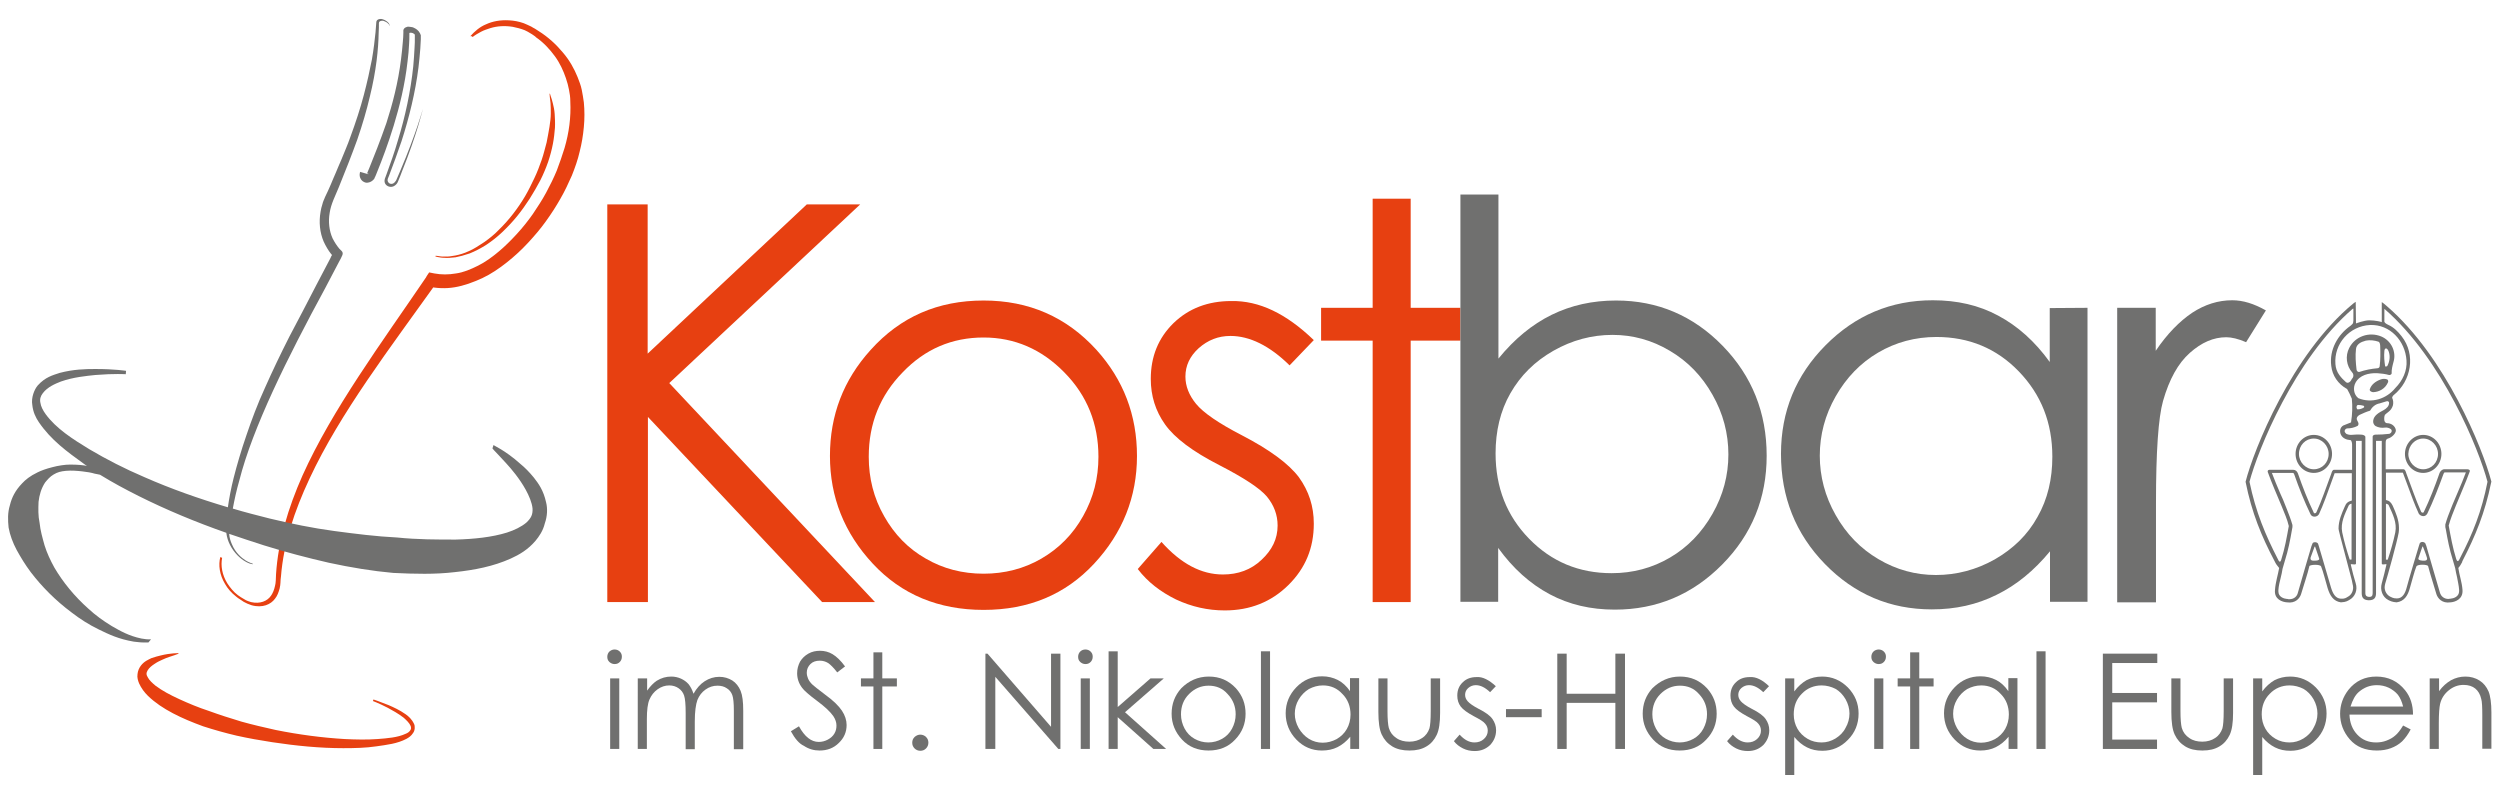 <?xml version="1.0" encoding="utf-8"?>
<!-- Generator: Adobe Illustrator 19.1.1, SVG Export Plug-In . SVG Version: 6.00 Build 0)  -->
<svg version="1.1" id="Ebene_1" xmlns="http://www.w3.org/2000/svg" xmlns:xlink="http://www.w3.org/1999/xlink" x="0px" y="0px"
	 viewBox="-1504 1988.4 960 305" style="enable-background:new -1504 1988.4 960 305;" xml:space="preserve">
<style type="text/css">
	.st0{fill:#E74011;}
	.st1{fill:#70706F;}
</style>
<g>
	<polygon class="st0" points="-1270.8,2066.9 -1255.3,2066.9 -1255.3,2124.2 -1194.2,2066.9 -1173.7,2066.9 -1247,2135.5 
		-1168,2219.6 -1188.3,2219.6 -1255.2,2148.5 -1255.2,2219.6 -1270.8,2219.6 -1270.8,2066.9 -1270.8,2066.9 	"/>
	<path class="st0" d="M-1126.3,2118c-12.1,0-22.5,4.4-31.1,13.4c-8.7,8.9-13,19.7-13,32.4c0,8.2,1.9,15.8,5.9,22.8
		c4,7.1,9.3,12.5,16,16.3c6.7,3.9,14.1,5.8,22.2,5.8c8,0,15.5-1.9,22.2-5.8c6.7-3.9,12.1-9.3,16-16.3c4-7.1,5.9-14.6,5.9-22.8
		c0-12.6-4.3-23.5-13.1-32.4C-1104,2122.5-1114.4,2118-1126.3,2118L-1126.3,2118z M-1126.3,2103.8c17.4,0,31.8,6.3,43.3,18.9
		c10.4,11.5,15.6,25.1,15.6,40.8c0,15.7-5.5,29.6-16.5,41.4c-11,11.8-25.1,17.7-42.4,17.7c-17.3,0-31.5-5.9-42.5-17.7
		c-11-11.8-16.5-25.6-16.5-41.4c0-15.7,5.2-29.2,15.6-40.7C-1158.2,2110-1143.8,2103.8-1126.3,2103.8L-1126.3,2103.8z"/>
	<path class="st0" d="M-999.5,2119l-9.3,9.7c-7.7-7.6-15.4-11.3-22.7-11.3c-4.7,0-8.7,1.6-12.2,4.7c-3.4,3.1-5.1,6.7-5.1,10.9
		c0,3.7,1.4,7.2,4.1,10.5c2.8,3.4,8.6,7.4,17.5,12c10.8,5.6,18.1,11,22,16.2c3.8,5.3,5.7,11.1,5.7,17.8c0,9.3-3.2,17.1-9.8,23.6
		c-6.5,6.4-14.6,9.7-24.4,9.7c-6.5,0-12.7-1.4-18.7-4.2c-5.9-2.9-10.9-6.7-14.7-11.7l9.1-10.4c7.5,8.4,15.3,12.5,23.6,12.5
		c5.8,0,10.8-1.8,14.8-5.6c4.1-3.8,6.2-8.1,6.2-13.2c0-4.1-1.4-7.8-4.1-11.1c-2.7-3.2-8.8-7.2-18.3-12.1
		c-10.2-5.2-17.1-10.4-20.8-15.6c-3.7-5.2-5.5-11-5.5-17.5c0-8.6,2.9-15.7,8.7-21.4c5.9-5.7,13.3-8.5,22.2-8.5
		C-1020.5,2103.8-1010.1,2108.8-999.5,2119L-999.5,2119z"/>
	<polygon class="st0" points="-976.9,2064.7 -962.3,2064.7 -962.3,2106.6 -943.2,2106.6 -943.2,2119.2 -962.3,2119.2 -962.3,2219.6 
		-976.9,2219.6 -976.9,2119.2 -996.7,2119.2 -996.7,2106.6 -976.9,2106.6 -976.9,2064.7 	"/>
	<path class="st1" d="M-885.1,2208.5c8.1,0,15.6-2,22.4-6c6.8-4,12.2-9.6,16.3-16.8c4.1-7.2,6.1-14.8,6.1-22.8s-2-15.7-6.1-22.9
		c-4.1-7.3-9.6-12.9-16.4-16.9c-6.9-4.1-14.2-6.1-22-6.1c-7.9,0-15.5,2-22.7,6.1c-7.2,4.1-12.6,9.5-16.5,16.3
		c-3.9,6.8-5.7,14.6-5.7,23.1c0,13.1,4.3,24,12.9,32.8C-908.2,2204.1-897.7,2208.5-885.1,2208.5L-885.1,2208.5z M-943.2,2219.6
		v-156.5h14.6v63c6.1-7.5,12.9-13.1,20.4-16.8c7.6-3.7,15.7-5.5,24.8-5.5c15.9,0,29.6,5.8,40.9,17.4c11.3,11.6,16.9,25.7,16.9,42.2
		c0,16.3-5.7,30.3-17.1,41.8c-11.4,11.5-25.1,17.3-41.2,17.3c-9.2,0-17.5-1.9-25-5.9c-7.5-4-14.1-9.9-19.8-17.8v20.7H-943.2
		L-943.2,2219.6z"/>
	<path class="st1" d="M-760.4,2117.8c-8.1,0-15.6,2-22.4,6c-6.8,4-12.2,9.6-16.3,16.8c-4.1,7.2-6.1,14.8-6.1,22.8
		c0,7.9,2,15.6,6.1,22.8c4.1,7.3,9.6,12.9,16.4,16.9c6.9,4.1,14.3,6.1,22.1,6.1c7.9,0,15.5-2,22.6-6c7.1-4.1,12.6-9.4,16.4-16.3
		c3.9-6.8,5.7-14.6,5.7-23.1c0-13.1-4.3-23.9-12.9-32.8C-737.3,2122.2-747.9,2117.8-760.4,2117.8L-760.4,2117.8z M-702.4,2106.6
		v112.9h-14.4v-19.4c-6.1,7.4-12.9,13-20.5,16.7c-7.6,3.8-15.8,5.6-24.9,5.6c-16,0-29.7-5.8-41-17.4c-11.3-11.6-16.9-25.7-16.9-42.3
		c0-16.3,5.7-30.2,17.1-41.7c11.4-11.5,25.1-17.3,41.2-17.3c9.3,0,17.7,1.9,25.1,5.9c7.5,4,14.1,9.9,19.8,17.8v-20.7L-702.4,2106.6
		L-702.4,2106.6L-702.4,2106.6z"/>
	<path class="st1" d="M-691,2106.6h14.8v16.5c4.4-6.5,9.1-11.3,14-14.6c4.9-3.2,10-4.8,15.4-4.8c4.1,0,8.3,1.3,12.9,3.9l-7.6,12.2
		c-3-1.3-5.6-1.9-7.6-1.9c-4.9,0-9.5,2-14,6c-4.5,4-7.9,10.1-10.3,18.5c-1.8,6.4-2.7,19.4-2.7,39.1v38.2H-691V2106.6L-691,2106.6z"
		/>
	<path class="st0" d="M-1322.5,2002.6c1-0.8,2.1-1.4,3.2-2c1.1-0.6,2.4-1,3.6-1.4c2.6-0.8,5.5-1,8.6-0.5c1.5,0.3,3.1,0.7,4.6,1.3
		c0.4,0.2,0.8,0.4,1.2,0.6c0.4,0.2,0.7,0.4,1,0.6c0.4,0.2,0.8,0.5,1.1,0.7c0.4,0.3,0.8,0.5,1,0.8c2.9,2,5.3,4.6,7.2,7.2
		c2,2.7,3.3,5.6,4.3,8.5c0.2,0.8,0.5,1.5,0.7,2.3c0.2,0.8,0.3,1.4,0.5,2.2c0.3,1.4,0.5,2.9,0.5,4.5c0.3,6-0.5,12-2.2,17.8
		c-0.9,2.9-1.9,5.8-3,8.7c-1.2,2.9-2.6,5.7-4.1,8.5c-1.5,2.8-3.3,5.5-5.1,8.2c-1.9,2.7-3.9,5.2-6.1,7.6c-2.2,2.4-4.6,4.8-7,6.8
		c-2.5,2.1-5.1,4-7.9,5.4c-2.8,1.4-5.6,2.6-8.5,3c-2.9,0.5-5.6,0.5-8.3,0c-0.7-0.1-1.3-0.3-2-0.4c-0.4,0.7-0.9,1.2-1.2,1.9
		c-17.2,25.3-36,50.7-47.4,76c-5.6,12.6-9.4,25.4-10.2,38c0,0.8-0.1,1.5-0.1,2.4c0,0.4-0.1,0.8-0.1,1.1c-0.1,0.4-0.1,0.7-0.2,1
		c-0.3,1.4-0.8,2.7-1.5,3.7c-1.4,2.1-4.2,3.3-7.7,2.5c-0.4-0.1-1-0.3-1.2-0.4c-0.5-0.2-1-0.4-1.4-0.7c-0.9-0.5-1.7-1-2.5-1.6
		c-1.6-1.2-2.9-2.8-4-4.5c-2-3.2-2.6-6.8-2-9.8c-0.2-0.1-0.4-0.2-0.7-0.3c-0.8,3.1-0.3,6.8,1.8,10.3c1,1.8,2.5,3.5,4.3,4.9
		c0.5,0.4,1,0.8,1.4,1c0.5,0.4,1,0.6,1.5,1c0.6,0.3,1,0.5,1.4,0.7c0.6,0.2,1,0.4,1.6,0.6c2.1,0.6,4,0.5,5.5,0
		c1.5-0.5,2.7-1.4,3.5-2.5c0.9-1.1,1.4-2.5,1.8-4c0.1-0.4,0.1-0.8,0.2-1.1c0-0.4,0.1-0.8,0.1-1.1c0-0.8,0.1-1.6,0.2-2.4
		c1-12.6,5.1-25,11-37.6c11.7-25.1,30.9-50.1,48.8-75.2c-1.1,0.5-2.2,1-3.3,1.5c3.1,0.7,6.7,0.9,10.2,0.3c3.6-0.6,7.1-1.9,10.6-3.5
		c3.4-1.6,6.6-3.8,9.5-6.1c2.9-2.3,5.6-4.8,8.1-7.5c2.5-2.7,4.8-5.4,6.8-8.2c2.1-2.9,3.9-5.7,5.6-8.7c1.7-2.9,3.1-6,4.4-8.9
		c1.2-3,2.3-6.1,3-9.2c0.8-3.1,1.3-6.2,1.6-9.4c0.3-3.1,0.3-6.4,0-9.5c-0.2-1.6-0.5-3.2-0.8-4.8c-0.2-0.9-0.4-1.7-0.7-2.5
		c-0.3-0.8-0.6-1.6-0.9-2.4c-1.3-3.2-3.1-6.5-5.7-9.5c-2.5-3-5.6-5.9-9.3-8.2c-0.5-0.3-1-0.6-1.4-0.9c-0.5-0.3-1-0.5-1.4-0.8
		c-0.5-0.2-1-0.5-1.5-0.7c-0.5-0.2-1-0.4-1.4-0.6c-2-0.7-3.8-1-5.6-1.1c-3.5-0.2-6.4,0.4-8.8,1.5c-2.5,1-4.5,2.8-6.1,4.6
		C-1322.9,2002.2-1322.7,2002.4-1322.5,2002.6L-1322.5,2002.6z"/>
	<path class="st0" d="M-1293,2024.4c0,0,0.1,0.3,0.1,1c0.1,0.6,0.2,1.5,0.3,2.6c0.1,1.1,0.1,2.5,0.1,4c0,1.5-0.2,3.2-0.5,5.1
		c-0.3,1.9-0.7,3.9-1.1,6c-0.6,2.1-1.1,4.4-1.9,6.7c-0.8,2.3-1.7,4.7-2.8,7s-2.3,4.8-3.6,7c-2.8,4.7-6.1,9-9.9,12.7
		c-1.8,1.9-3.8,3.5-5.8,4.9c-2,1.3-3.9,2.6-5.8,3.4c-1.9,0.9-3.7,1.4-5.2,1.7c-1.6,0.3-2.9,0.5-4.1,0.4c-1.1,0.1-2-0.1-2.6-0.2
		c-0.6-0.1-0.9-0.1-0.9-0.1c0,0.1-0.1,0.2-0.1,0.3c0,0,0.3,0.1,0.9,0.2c0.6,0.1,1.4,0.3,2.6,0.3c1.1,0.1,2.6,0,4.2-0.2
		c1.6-0.3,3.5-0.8,5.5-1.5c2-0.8,4.1-1.9,6.2-3.2c2.1-1.4,4.2-3,6.2-4.9c2-1.9,3.9-3.9,5.7-6.1c1.8-2.2,3.4-4.5,4.9-6.8
		c1.5-2.4,2.9-4.8,4.1-7.1c1.2-2.4,2.2-4.8,3-7.1c0.8-2.4,1.4-4.7,1.8-6.8c0.2-1.1,0.4-2.2,0.5-3.2c0.1-1,0.2-2.1,0.3-3
		c0.1-1.9,0-3.7-0.1-5.3c-0.1-1.6-0.4-2.9-0.7-4.1c-0.3-1.1-0.5-2-0.8-2.7c-0.2-0.6-0.3-1-0.3-1
		C-1292.8,2024.4-1292.9,2024.4-1293,2024.4L-1293,2024.4z"/>
	<path class="st0" d="M-1435.8,2239.2c0,0-0.6,0-1.7,0.1c-1.1,0.1-2.8,0.3-4.8,0.8c-1,0.2-2.2,0.6-3.5,1c-1.2,0.6-2.8,1.2-4.1,2.9
		c-0.7,0.9-1.2,2.1-1.3,3.3c-0.2,1.3,0.2,2.5,0.6,3.5c0.9,2,2.1,3.5,3.4,4.8c2.8,2.7,6,4.8,9.6,6.7c3.6,1.9,7.5,3.5,11.6,5
		c4,1.3,8.6,2.6,12.9,3.6c4.5,1,9,1.8,13.6,2.5c9.2,1.4,18.4,2.3,27.3,2.3c4.4,0,8.7-0.1,12.7-0.7c4.1-0.6,8-1,11.6-2.9
		c0.9-0.5,1.8-1.1,2.5-2.2c0.8-1,0.8-2.7,0.4-3.5c-0.9-1.9-2.1-2.9-3.2-3.7c-2.4-1.7-4.7-2.7-6.5-3.5c-3.7-1.5-5.9-2.2-5.9-2.2
		l-0.2,0.6c0,0,2.2,0.8,5.7,2.6c1.8,1,3.9,2.1,6.1,3.8c1,0.9,2.2,2,2.7,3.2c0.2,0.7,0.2,1.2-0.2,1.7c-0.4,0.6-1,1-1.8,1.3
		c-3,1.4-6.9,1.7-10.8,2c-4,0.3-8.2,0.2-12.5,0c-8.6-0.5-17.7-1.7-26.6-3.5c-4.5-1-8.8-2-13.1-3.2c-4.3-1.3-8.4-2.6-12.5-4.1
		c-4-1.3-7.8-2.9-11.3-4.5c-3.5-1.6-6.7-3.3-9.2-5.2c-1.2-1-2.4-2.1-2.9-3.1c-0.7-1.1-0.7-1.8-0.1-2.8c0.6-1,1.6-1.8,2.7-2.5
		c1-0.7,2.1-1.2,3-1.6c1.9-0.9,3.5-1.3,4.6-1.7c1-0.4,1.7-0.6,1.7-0.6L-1435.8,2239.2L-1435.8,2239.2z"/>
	<path class="st1" d="M-1354.3,1998.5C-1354.5,1998.4-1354.6,1998.4-1354.3,1998.5L-1354.3,1998.5L-1354.3,1998.5z"/>
	<g>
		<path class="st1" d="M-1362.1,2052.7c-0.4,0.9-0.7,1.7-1,2.4c0.1-0.1,0.3-0.1,0.4-0.1c0.2,0.1,0.1,0.3,0.1,0.3
			c-1-0.3-2.1-0.6-3.1-0.9c0,0,0,0.1-0.1,0.3c0,0.2-0.1,0.4-0.1,0.8c0,0.7,0.2,1.7,1.2,2.5c0.1,0.1,0.4,0.2,0.5,0.3
			c0.1,0,0.1,0,0.2,0.1c0.1,0,0.2,0,0.3,0.1c0.4,0.1,0.8,0.1,1.1,0c0.8-0.1,1.6-0.6,2.2-1.3c0.1-0.1,0.2-0.2,0.2-0.4
			c0.1-0.2,0.1-0.2,0.1-0.2c0.1-0.1,0.1-0.3,0.2-0.4c0.1-0.2,0.2-0.5,0.3-0.7c0.2-0.5,0.4-1,0.6-1.5c1.7-4.2,4-10.2,6.2-17.4
			c2.2-7.2,4.3-15.6,5.3-24.6c0.3-2.3,0.5-4.6,0.6-6.8c0.1-1.1,0.1-2.3,0.1-3.5c0-0.2,0-0.3,0-0.5c0-0.1,0-0.1,0-0.1s0-0.1,0.2-0.1
			c0.2-0.1,0.8,0,1.1,0.1c0.4,0.2,0.8,0.5,0.8,0.6c0,0.1,0,0.3,0,0.4c0,0.3,0,0.6,0,0.9c0,1.2,0,2.4-0.1,3.6
			c-0.1,2.4-0.3,4.8-0.5,7.2c-1,9.7-3.1,19.4-5.9,28.5c-1.3,4.6-2.9,8.9-4.4,13.1c-0.2,0.6-0.4,1-0.6,1.6c-0.2,0.7-0.2,1.3,0.1,1.9
			c0.6,1.1,2.1,1.6,3.3,1c0.6-0.3,1.1-0.8,1.4-1.3c0.3-0.5,0.4-1,0.6-1.4c0.4-1,0.8-1.9,1.1-2.8c5.9-14.6,8.1-24.2,8.1-24.2
			s-2.6,9.5-8.7,23.8c-0.4,0.9-0.8,1.8-1.2,2.8c-0.2,0.5-0.4,1-0.7,1.3c-0.2,0.3-0.5,0.6-0.9,0.8c-0.8,0.3-1.6,0-1.9-0.7
			c-0.2-0.4-0.2-0.8-0.1-1.1c0.2-0.5,0.4-1,0.6-1.5c1.6-4.2,3.2-8.6,4.7-13c2.9-9,5.3-18.7,6.5-28.3c0.3-2.4,0.5-4.8,0.7-7.2
			c0.1-1.2,0.1-2.4,0.2-3.6c0-0.3,0-0.6,0-0.9c0-0.2,0-0.4,0-0.5v-0.1c0-0.1,0-0.2-0.1-0.3c-0.1-0.2-0.1-0.3-0.2-0.5
			c-0.6-1.2-1.6-1.8-2.5-2.2c-0.2-0.1-0.5-0.2-0.7-0.2c-0.1,0-0.5-0.1-0.7-0.1c-0.5-0.1-0.9-0.1-1.3,0.1c-0.4,0.1-0.9,0.4-1.1,0.9
			c-0.1,0.1-0.1,0.3-0.1,0.4c0,0.2,0,0.3,0,0.4c0,0.2,0,0.3,0,0.5c0,1.1-0.1,2.3-0.2,3.4c-0.2,2.3-0.4,4.6-0.7,6.8
			c-1.1,8.9-3.3,17.3-5.6,24.4C-1358,2042.5-1360.4,2048.5-1362.1,2052.7L-1362.1,2052.7z"/>
		<path class="st1" d="M-1375.6,2087L-1375.6,2087L-1375.6,2087C-1375.6,2087-1375.6,2087-1375.6,2087L-1375.6,2087z
			 M-1294.3,2181.3c-1-4.6-2.9-7.2-4.7-9.5c-1.8-2.2-3.5-3.9-5.1-5.2c-3.1-2.8-5.8-4.6-7.6-5.7c-1.8-1-2.8-1.6-2.8-1.6l-0.4,1.3
			c0,0,0.8,1,2.4,2.6c1.5,1.7,3.9,4,6.5,7.4c1.3,1.7,2.7,3.7,3.9,5.9c1.2,2.2,2.4,4.9,2.6,7.2c0.1,2.3-0.5,3.6-2.4,5.4
			c-1.9,1.6-4.6,2.9-7.4,3.8c-5.8,1.8-12.6,2.5-19.7,2.7c-7.1,0-14.8,0-22.5-0.8c-8.1-0.4-15.9-1.4-24.2-2.5
			c-8.2-1.1-16.5-2.8-24.8-4.8c-4.7-1.2-9.5-2.4-14.1-3.8c0.6-3.3,1.4-7,2.5-10.8c5.1-20.2,18.4-47,33-73.9
			c1.8-3.3,3.5-6.8,5.3-10.1c0.5-0.9,0.9-1.6,1.3-2.6c0.2-0.6,0.1-1.1-0.3-1.5c-0.3-0.3-0.6-0.6-0.9-0.9c-1-1.2-1.9-2.6-2.6-4
			c-1.3-2.9-1.7-6.4-1.1-9.8c0.5-3.4,2.2-6.6,3.5-9.8c2.6-6.4,5-12.5,7.1-18.3c2-5.8,3.6-11.3,4.8-16.4c2.5-10.1,3.3-18.5,3.4-24.4
			c0.1-1.5,0.1-2.8,0.1-3.9c0-0.6,0.4-0.8,0.9-0.9c0.5-0.1,1,0,1.3,0.2c0.9,0.3,1.4,0.9,1.6,1.1c0.2,0.4,0.2,0.6,0.3,0.6
			c0,0,0-0.1,0-0.2s-0.1-0.4-0.2-0.6c-0.3-0.5-1-1.1-1.9-1.5c-0.5-0.2-1-0.4-1.6-0.3c-0.3,0-0.6,0.1-0.9,0.3
			c-0.3,0.2-0.5,0.6-0.5,0.9c-0.1,1.1-0.2,2.4-0.3,3.9c-0.3,2.9-0.7,6.5-1.4,10.5c-0.8,4.1-1.8,8.7-3.1,13.6
			c-1.3,5-3.1,10.5-5.2,16.2c-1,2.9-2.3,5.8-3.5,8.8c-0.3,0.8-0.7,1.5-1,2.3c-0.3,0.8-0.7,1.6-1,2.4c-0.7,1.5-1.3,3.1-2,4.7
			c-0.7,1.6-1.4,3.2-2.2,4.8c-0.2,0.4-0.3,0.9-0.5,1.2c-0.2,0.5-0.4,1-0.5,1.5c-0.3,1-0.6,2-0.7,2.9c-0.7,4-0.3,8,1.2,11.5
			c0.8,1.7,1.7,3.3,2.9,4.8c0.1,0.1,0.2,0.2,0.3,0.3c-0.2,0.4-0.5,0.8-0.6,1.2c-1.7,3.3-3.5,6.7-5.3,10.1c-3.5,6.8-7,13.5-10.5,20.1
			c-3.4,6.7-6.5,13.2-9.3,19.5c-2.9,6.3-5.2,12.5-7.2,18.4c-2,5.8-3.6,11.3-4.9,16.4c-1,4-1.7,7.7-2.2,11.2
			c-11.1-3.3-21.9-7.1-32.1-11.6c-7.5-3.2-14.5-6.8-21.1-10.7c-6.4-3.9-12.7-7.9-16.8-13.5c-1-1.4-1.8-2.9-2-4.4
			c-0.3-1.3,0.1-2.6,1-3.7c1.8-2.3,4.6-3.5,6.9-4.4c4.9-1.7,9.5-2.1,13.2-2.5c7.4-0.6,11.7-0.3,11.7-0.3l0.1-1.3
			c0,0-4.3-0.7-11.8-0.7c-3.8,0-8.4,0.1-13.7,1.5c-2.7,0.9-5.5,1.6-8.4,4.8c-1.3,1.5-2.6,4.7-2.1,7.5c0.3,2.8,1.3,4.8,2.5,6.6
			c4.7,6.9,10.8,11.3,17.3,16c0.4,0.3,0.8,0.6,1.2,0.8c-1.6-0.3-3.6-0.5-6.5-0.5c-1.9,0-4.6,0.4-6.8,1c-2.4,0.6-4.3,1.3-5.7,2
			c-2.9,1.4-4.6,2.8-5.9,4.2c-2.7,2.8-4,5.5-4.7,8.4c-0.9,2.9-0.8,5.7-0.5,8.6c0.5,2.8,1.6,5.8,3.1,8.6c1.6,2.9,3.3,5.7,5.4,8.5
			c4.2,5.5,9.4,10.8,15.7,15.5c3.1,2.4,6.5,4.6,10.4,6.5c3.9,1.9,7.6,3.7,13.5,4.7c1.5,0.2,3.2,0.4,5.6,0.3l1-1.2
			c-1.2,0.1-2.6-0.1-3.7-0.3c-4.8-1-8.1-2.9-11.4-4.8c-3.3-2-6.3-4.2-8.9-6.6c-5.4-4.8-9.8-10.2-13.1-15.8c-1.6-2.9-2.9-5.7-3.8-8.6
			c-0.8-2.9-1.6-5.6-1.9-8.6c-0.6-2.8-0.5-5.5-0.4-8.1c0.3-2.6,1-5.1,2.5-7.4c0.9-1.1,1.9-2.3,3.3-3.1c1.5-0.9,2.7-1.2,4.7-1.4
			c2.1-0.2,4.4,0,6.2,0.2c1.9,0.2,3.6,0.5,4.9,0.9c0.7,0.1,1.4,0.3,2,0.4c4.7,2.9,9.7,5.6,14.9,8.2c10.6,5.3,21.9,10,33.6,14.1
			c0.2,1.7,0.7,3.2,1.4,4.6c1.6,3.2,4.1,5.4,5.9,6.4c0.5,0.3,0.9,0.5,1.2,0.6c0.4,0.2,0.7,0.3,0.9,0.3c0.5,0.1,0.7,0.2,0.7,0.2
			c0-0.1,0-0.2,0-0.3c0,0-0.2-0.1-0.7-0.2c-0.2-0.1-0.5-0.2-0.9-0.4c-0.3-0.1-0.7-0.4-1.1-0.6c-1.6-1-3.9-3-5.2-6.1
			c-0.6-1.3-1-2.6-1.1-4.1c4.4,1.5,8.9,3,13.3,4.4c8.3,2.6,16.7,4.8,25,6.7c8.3,1.8,16.8,3.2,24.7,3.9c8.2,0.4,16,0.6,23.6-0.3
			c7.6-0.8,14.8-2.2,21.5-5.2c3.3-1.5,6.6-3.4,9.5-6.8c1.4-1.7,2.9-3.8,3.6-6.7C-1293.8,2186.6-1293.7,2183.6-1294.3,2181.3
			L-1294.3,2181.3z"/>
	</g>
	<path class="st1" d="M-1269.7,2248.9h3.5v27.1h-3.5V2248.9L-1269.7,2248.9z M-1268,2237.8c0.8,0,1.5,0.3,2,0.8
		c0.6,0.6,0.8,1.2,0.8,2c0,0.8-0.3,1.5-0.8,2c-0.6,0.6-1.2,0.8-2,0.8c-0.8,0-1.4-0.3-2-0.8c-0.6-0.6-0.8-1.2-0.8-2
		c0-0.8,0.3-1.5,0.8-2C-1269.4,2238.1-1268.8,2237.8-1268,2237.8L-1268,2237.8z"/>
	<path class="st1" d="M-1259,2248.9h3.5v4.7c1.2-1.7,2.5-3,3.7-3.8c1.8-1.1,3.6-1.6,5.6-1.6c1.3,0,2.6,0.3,3.7,0.8s2.1,1.2,2.9,2.1
		c0.7,0.9,1.4,2.1,1.9,3.7c1.2-2.1,2.6-3.7,4.3-4.8c1.7-1.1,3.6-1.7,5.6-1.7c1.9,0,3.5,0.5,5,1.4c1.4,0.9,2.5,2.3,3.2,4
		c0.7,1.7,1,4.2,1,7.6v14.8h-3.6v-14.8c0-2.9-0.2-4.9-0.6-6c-0.4-1.1-1.1-2-2.1-2.6c-1-0.7-2.2-1-3.6-1c-1.7,0-3.2,0.5-4.6,1.5
		c-1.4,1-2.4,2.3-3.1,4c-0.6,1.7-1,4.4-1,8.3v10.6h-3.5v-13.9c0-3.3-0.2-5.5-0.6-6.7c-0.4-1.2-1.1-2.1-2.1-2.8
		c-1-0.7-2.2-1.1-3.6-1.1c-1.6,0-3.1,0.5-4.5,1.5c-1.4,1-2.4,2.3-3.1,3.9c-0.7,1.6-1,4.2-1,7.5v11.5h-3.5V2248.9L-1259,2248.9z"/>
	<path class="st1" d="M-1200.3,2269.2l3.1-1.9c2.2,4,4.7,6,7.6,6c1.2,0,2.4-0.3,3.5-0.9c1.1-0.6,1.9-1.3,2.5-2.3
		c0.6-1,0.8-2,0.8-3.1c0-1.2-0.4-2.4-1.2-3.6c-1.1-1.6-3.2-3.6-6.3-5.9c-3.1-2.3-5-4-5.7-5c-1.3-1.7-1.9-3.6-1.9-5.6
		c0-1.6,0.4-3,1.1-4.4c0.8-1.3,1.8-2.3,3.2-3.1c1.4-0.8,2.9-1.1,4.5-1.1c1.7,0,3.3,0.4,4.8,1.3c1.5,0.9,3.1,2.4,4.8,4.7l-3,2.3
		c-1.4-1.8-2.6-3-3.5-3.6c-1-0.6-2-0.9-3.2-0.9c-1.5,0-2.7,0.4-3.6,1.3c-0.9,0.9-1.4,2-1.4,3.3c0,0.8,0.2,1.6,0.5,2.3
		c0.3,0.7,0.9,1.6,1.8,2.4c0.5,0.5,2.1,1.7,4.7,3.7c3.2,2.3,5.3,4.4,6.5,6.2c1.2,1.8,1.8,3.7,1.8,5.5c0,2.7-1,5-3,6.9
		c-2,2-4.5,2.9-7.4,2.9c-2.2,0-4.2-0.6-6-1.8C-1197.1,2274-1198.8,2272-1200.3,2269.2L-1200.3,2269.2z"/>
	<polygon class="st1" points="-1168.6,2238.9 -1165.2,2238.9 -1165.2,2248.9 -1159.6,2248.9 -1159.6,2252 -1165.2,2252 
		-1165.2,2276 -1168.6,2276 -1168.6,2252 -1173.4,2252 -1173.4,2248.9 -1168.6,2248.9 -1168.6,2238.9 	"/>
	<path class="st1" d="M-1150.6,2270.5c0.8,0,1.6,0.3,2.2,0.9c0.6,0.6,0.9,1.3,0.9,2.2c0,0.8-0.3,1.6-0.9,2.2
		c-0.6,0.6-1.3,0.9-2.2,0.9c-0.8,0-1.6-0.3-2.2-0.9c-0.6-0.6-0.9-1.3-0.9-2.2c0-0.9,0.3-1.6,0.9-2.2
		C-1152.1,2270.8-1151.4,2270.5-1150.6,2270.5L-1150.6,2270.5z"/>
	<polygon class="st1" points="-1125.6,2276 -1125.6,2239.4 -1124.8,2239.4 -1100.4,2267.5 -1100.4,2239.4 -1096.8,2239.4 
		-1096.8,2276 -1097.6,2276 -1121.8,2248.3 -1121.8,2276 -1125.6,2276 	"/>
	<path class="st1" d="M-1089,2248.9h3.5v27.1h-3.5V2248.9L-1089,2248.9z M-1087.2,2237.8c0.8,0,1.5,0.3,2,0.8c0.6,0.6,0.8,1.2,0.8,2
		c0,0.8-0.3,1.5-0.8,2c-0.6,0.6-1.2,0.8-2,0.8c-0.8,0-1.4-0.3-2-0.8c-0.6-0.6-0.8-1.2-0.8-2c0-0.8,0.3-1.5,0.8-2
		C-1088.7,2238.1-1088,2237.8-1087.2,2237.8L-1087.2,2237.8z"/>
	<polygon class="st1" points="-1078.3,2238.5 -1074.8,2238.5 -1074.8,2259.9 -1062.2,2248.9 -1057.1,2248.9 -1072,2261.9 
		-1056.2,2276 -1061.1,2276 -1074.8,2263.8 -1074.8,2276 -1078.3,2276 -1078.3,2238.5 	"/>
	<path class="st1" d="M-1039.9,2251.7c-2.9,0-5.4,1.1-7.5,3.2c-2.1,2.1-3.1,4.7-3.1,7.8c0,2,0.5,3.8,1.4,5.5c0.9,1.7,2.2,3,3.8,3.9
		c1.6,0.9,3.4,1.4,5.3,1.4c1.9,0,3.7-0.5,5.3-1.4c1.6-0.9,2.9-2.2,3.8-3.9c0.9-1.7,1.4-3.5,1.4-5.5c0-3-1-5.6-3.1-7.8
		C-1034.5,2252.7-1037,2251.7-1039.9,2251.7L-1039.9,2251.7z M-1039.8,2248.2c4.2,0,7.6,1.5,10.4,4.5c2.5,2.8,3.7,6,3.7,9.8
		c0,3.8-1.3,7.1-4,9.9c-2.6,2.8-6,4.2-10.2,4.2c-4.2,0-7.6-1.4-10.2-4.2c-2.6-2.8-4-6.1-4-9.9c0-3.8,1.2-7,3.7-9.8
		C-1047.5,2249.8-1044,2248.2-1039.8,2248.2L-1039.8,2248.2z"/>
	<polygon class="st1" points="-1019.8,2238.5 -1016.3,2238.5 -1016.3,2276 -1019.8,2276 -1019.8,2238.5 	"/>
	<path class="st1" d="M-996,2251.6c-1.9,0-3.7,0.5-5.4,1.4c-1.6,1-2.9,2.3-3.9,4c-1,1.7-1.5,3.5-1.5,5.5c0,1.9,0.5,3.7,1.5,5.5
		c1,1.7,2.3,3.1,3.9,4.1c1.6,1,3.4,1.5,5.3,1.5c1.9,0,3.7-0.5,5.4-1.4c1.7-1,3-2.3,3.9-3.9c0.9-1.6,1.4-3.5,1.4-5.5
		c0-3.1-1-5.8-3.1-7.9C-990.5,2252.7-993,2251.6-996,2251.6L-996,2251.6z M-982.1,2248.9v27.1h-3.4v-4.7c-1.5,1.8-3.1,3.1-4.9,4
		s-3.8,1.3-6,1.3c-3.8,0-7.1-1.4-9.8-4.2c-2.7-2.8-4.1-6.2-4.1-10.1c0-3.9,1.4-7.2,4.1-10c2.7-2.8,6-4.2,9.9-4.2
		c2.2,0,4.2,0.5,6,1.4c1.8,0.9,3.4,2.4,4.7,4.3v-5H-982.1L-982.1,2248.9z"/>
	<path class="st1" d="M-974.7,2248.9h3.5v12.6c0,3.1,0.2,5.2,0.5,6.4c0.5,1.7,1.5,3,2.9,3.9c1.4,1,3.1,1.4,5,1.4
		c1.9,0,3.6-0.5,4.9-1.4c1.4-0.9,2.3-2.2,2.8-3.7c0.3-1,0.5-3.3,0.5-6.6v-12.6h3.6v13.3c0,3.7-0.4,6.5-1.3,8.4
		c-0.9,1.9-2.2,3.4-3.9,4.4c-1.8,1.1-3.9,1.6-6.6,1.6c-2.6,0-4.8-0.5-6.6-1.6c-1.8-1.1-3.1-2.6-4-4.5c-0.9-1.9-1.3-4.8-1.3-8.7
		V2248.9L-974.7,2248.9z"/>
	<path class="st1" d="M-929.6,2251.9l-2.2,2.3c-1.9-1.8-3.7-2.7-5.5-2.7c-1.1,0-2.1,0.4-2.9,1.1c-0.8,0.7-1.2,1.6-1.2,2.6
		c0,0.9,0.3,1.7,1,2.5c0.7,0.8,2.1,1.8,4.2,2.9c2.6,1.3,4.4,2.6,5.3,3.9c0.9,1.3,1.4,2.7,1.4,4.3c0,2.2-0.8,4.1-2.3,5.7
		c-1.6,1.5-3.5,2.3-5.9,2.3c-1.6,0-3.1-0.3-4.5-1c-1.4-0.7-2.6-1.6-3.5-2.8l2.2-2.5c1.8,2,3.7,3,5.7,3c1.4,0,2.6-0.4,3.6-1.3
		c1-0.9,1.5-2,1.5-3.2c0-1-0.3-1.9-1-2.7c-0.6-0.8-2.1-1.7-4.4-2.9c-2.4-1.3-4.1-2.5-5-3.7c-0.9-1.2-1.3-2.6-1.3-4.2
		c0-2.1,0.7-3.8,2.1-5.1c1.4-1.4,3.2-2,5.3-2C-934.7,2248.2-932.2,2249.5-929.6,2251.9L-929.6,2251.9z"/>
	<polygon class="st1" points="-925.7,2260.7 -912,2260.7 -912,2263.8 -925.7,2263.8 -925.7,2260.7 	"/>
	<polygon class="st1" points="-906,2239.4 -902.4,2239.4 -902.4,2254.8 -883.7,2254.8 -883.7,2239.4 -880,2239.4 -880,2276 
		-883.7,2276 -883.7,2258.3 -902.4,2258.3 -902.4,2276 -906,2276 -906,2239.4 	"/>
	<path class="st1" d="M-858.9,2251.7c-2.9,0-5.4,1.1-7.5,3.2c-2.1,2.1-3.1,4.7-3.1,7.8c0,2,0.5,3.8,1.4,5.5c0.9,1.7,2.2,3,3.8,3.9
		c1.6,0.9,3.4,1.4,5.3,1.4c1.9,0,3.7-0.5,5.3-1.4c1.6-0.9,2.9-2.2,3.8-3.9c0.9-1.7,1.4-3.5,1.4-5.5c0-3-1-5.6-3.1-7.8
		C-853.5,2252.7-856,2251.7-858.9,2251.7L-858.9,2251.7z M-858.9,2248.2c4.2,0,7.6,1.5,10.4,4.5c2.5,2.8,3.7,6,3.7,9.8
		c0,3.8-1.3,7.1-4,9.9c-2.6,2.8-6,4.2-10.2,4.2c-4.2,0-7.6-1.4-10.2-4.2c-2.6-2.8-4-6.1-4-9.9c0-3.8,1.2-7,3.7-9.8
		C-866.5,2249.8-863.1,2248.2-858.9,2248.2L-858.9,2248.2z"/>
	<path class="st1" d="M-824.7,2251.9l-2.2,2.3c-1.9-1.8-3.7-2.7-5.5-2.7c-1.1,0-2.1,0.4-2.9,1.1c-0.8,0.7-1.2,1.6-1.2,2.6
		c0,0.9,0.3,1.7,1,2.5c0.7,0.8,2.1,1.8,4.2,2.9c2.6,1.3,4.4,2.6,5.3,3.9c0.9,1.3,1.4,2.7,1.4,4.3c0,2.2-0.8,4.1-2.3,5.7
		c-1.6,1.5-3.5,2.3-5.9,2.3c-1.6,0-3.1-0.3-4.5-1c-1.4-0.7-2.6-1.6-3.5-2.8l2.2-2.5c1.8,2,3.7,3,5.7,3c1.4,0,2.6-0.4,3.6-1.3
		c1-0.9,1.5-2,1.5-3.2c0-1-0.3-1.9-1-2.7c-0.6-0.8-2.1-1.7-4.4-2.9c-2.4-1.3-4.1-2.5-5-3.7c-0.9-1.2-1.3-2.6-1.3-4.2
		c0-2.1,0.7-3.8,2.1-5.1c1.4-1.4,3.2-2,5.3-2C-829.7,2248.2-827.2,2249.5-824.7,2251.9L-824.7,2251.9z"/>
	<path class="st1" d="M-804.5,2251.6c-3,0-5.6,1.1-7.6,3.2c-2.1,2.1-3.1,4.7-3.1,7.9c0,2.1,0.5,3.9,1.4,5.5c0.9,1.6,2.2,2.9,3.9,3.9
		c1.7,1,3.5,1.4,5.4,1.4c1.9,0,3.6-0.5,5.3-1.5c1.6-1,3-2.3,3.9-4.1c1-1.7,1.5-3.6,1.5-5.5c0-1.9-0.5-3.7-1.5-5.5
		c-1-1.7-2.3-3.1-3.9-4C-800.8,2252.1-802.6,2251.6-804.5,2251.6L-804.5,2251.6z M-818.5,2248.9h3.5v5c1.4-1.9,3-3.3,4.7-4.3
		c1.8-0.9,3.8-1.4,6-1.4c3.8,0,7.1,1.4,9.9,4.2c2.7,2.8,4.1,6.1,4.1,10c0,4-1.4,7.4-4.1,10.1c-2.7,2.8-6,4.2-9.8,4.2
		c-2.2,0-4.1-0.4-5.9-1.3c-1.8-0.9-3.4-2.2-4.9-4v14.6h-3.5V2248.9L-818.5,2248.9z"/>
	<path class="st1" d="M-784.3,2248.9h3.5v27.1h-3.5V2248.9L-784.3,2248.9z M-782.6,2237.8c0.8,0,1.5,0.3,2,0.8
		c0.6,0.6,0.8,1.2,0.8,2c0,0.8-0.3,1.5-0.8,2c-0.6,0.6-1.2,0.8-2,0.8c-0.8,0-1.4-0.3-2-0.8c-0.6-0.6-0.8-1.2-0.8-2
		c0-0.8,0.3-1.5,0.8-2S-783.3,2237.8-782.6,2237.8L-782.6,2237.8z"/>
	<polygon class="st1" points="-770.5,2238.9 -767,2238.9 -767,2248.9 -761.5,2248.9 -761.5,2252 -767,2252 -767,2276 -770.5,2276 
		-770.5,2252 -775.3,2252 -775.3,2248.9 -770.5,2248.9 -770.5,2238.9 	"/>
	<path class="st1" d="M-743.2,2251.6c-1.9,0-3.7,0.5-5.4,1.4c-1.6,1-2.9,2.3-3.9,4c-1,1.7-1.5,3.5-1.5,5.5c0,1.9,0.5,3.7,1.5,5.5
		c1,1.7,2.3,3.1,3.9,4.1c1.6,1,3.4,1.5,5.3,1.5c1.9,0,3.7-0.5,5.4-1.4c1.7-1,3-2.3,3.9-3.9c0.9-1.6,1.4-3.5,1.4-5.5
		c0-3.1-1-5.8-3.1-7.9C-737.7,2252.7-740.2,2251.6-743.2,2251.6L-743.2,2251.6z M-729.3,2248.9v27.1h-3.4v-4.7
		c-1.5,1.8-3.1,3.1-4.9,4c-1.8,0.9-3.8,1.3-6,1.3c-3.8,0-7.1-1.4-9.8-4.2c-2.7-2.8-4.1-6.2-4.1-10.1c0-3.9,1.4-7.2,4.1-10
		c2.7-2.8,6-4.2,9.9-4.2c2.2,0,4.2,0.5,6,1.4c1.8,0.9,3.4,2.4,4.7,4.3v-5H-729.3L-729.3,2248.9z"/>
	<polygon class="st1" points="-722,2238.5 -718.5,2238.5 -718.5,2276 -722,2276 -722,2238.5 	"/>
	<polygon class="st1" points="-696.5,2239.4 -675.6,2239.4 -675.6,2243 -692.9,2243 -692.9,2254.5 -675.7,2254.5 -675.7,2258.1 
		-692.9,2258.1 -692.9,2272.4 -675.7,2272.4 -675.7,2276 -696.5,2276 -696.5,2239.4 	"/>
	<path class="st1" d="M-670.2,2248.9h3.5v12.6c0,3.1,0.2,5.2,0.5,6.4c0.5,1.7,1.5,3,2.9,3.9c1.4,1,3.1,1.4,5,1.4
		c1.9,0,3.6-0.5,4.9-1.4c1.4-0.9,2.3-2.2,2.8-3.7c0.3-1,0.5-3.3,0.5-6.6v-12.6h3.6v13.3c0,3.7-0.4,6.5-1.3,8.4
		c-0.9,1.9-2.2,3.4-3.9,4.4c-1.8,1.1-3.9,1.6-6.6,1.6s-4.8-0.5-6.6-1.6c-1.8-1.1-3.1-2.6-4-4.5c-0.9-1.9-1.3-4.8-1.3-8.7V2248.9
		L-670.2,2248.9z"/>
	<path class="st1" d="M-624.8,2251.6c-3,0-5.6,1.1-7.6,3.2c-2.1,2.1-3.1,4.7-3.1,7.9c0,2.1,0.5,3.9,1.4,5.5c0.9,1.6,2.2,2.9,3.9,3.9
		c1.7,1,3.5,1.4,5.4,1.4c1.9,0,3.6-0.5,5.3-1.5c1.6-1,3-2.3,3.9-4.1c1-1.7,1.5-3.6,1.5-5.5c0-1.9-0.5-3.7-1.5-5.5
		c-1-1.7-2.3-3.1-3.9-4C-621.1,2252.1-622.9,2251.6-624.8,2251.6L-624.8,2251.6z M-638.8,2248.9h3.5v5c1.4-1.9,3-3.3,4.7-4.3
		c1.8-0.9,3.8-1.4,6-1.4c3.8,0,7.1,1.4,9.9,4.2c2.7,2.8,4.1,6.1,4.1,10c0,4-1.4,7.4-4.1,10.1c-2.7,2.8-6,4.2-9.8,4.2
		c-2.2,0-4.1-0.4-5.9-1.3c-1.8-0.9-3.4-2.2-4.9-4v14.6h-3.5V2248.9L-638.8,2248.9z"/>
	<path class="st1" d="M-581.2,2259.7c-0.5-1.9-1.1-3.3-2-4.5c-0.9-1.1-2.1-2-3.5-2.7c-1.5-0.7-3-1-4.6-1c-2.7,0-4.9,0.9-6.9,2.6
		c-1.4,1.2-2.4,3.1-3.2,5.6H-581.2L-581.2,2259.7z M-581.2,2267l2.9,1.5c-1,1.9-2.1,3.4-3.3,4.6c-1.3,1.2-2.7,2-4.3,2.6
		c-1.6,0.6-3.4,0.9-5.4,0.9c-4.4,0-7.9-1.4-10.4-4.3c-2.5-2.9-3.7-6.2-3.7-9.8c0-3.4,1.1-6.5,3.2-9.2c2.7-3.4,6.3-5.1,10.7-5.1
		c4.6,0,8.3,1.8,11.1,5.3c2,2.5,3,5.6,3,9.3h-24.4c0.1,3.1,1.1,5.7,3,7.7c1.9,2,4.3,3,7.2,3c1.4,0,2.7-0.2,4-0.7
		c1.3-0.5,2.4-1.1,3.3-1.9C-583.3,2270.1-582.3,2268.8-581.2,2267L-581.2,2267z"/>
	<path class="st1" d="M-570.9,2248.9h3.5v4.9c1.4-1.9,2.9-3.2,4.6-4.2c1.7-0.9,3.5-1.4,5.5-1.4c2,0,3.8,0.5,5.4,1.5
		c1.6,1,2.7,2.4,3.5,4.2c0.7,1.7,1.1,4.5,1.1,8.1v13.9h-3.5v-12.9c0-3.1-0.1-5.2-0.4-6.2c-0.4-1.8-1.2-3.1-2.3-4
		c-1.1-0.9-2.6-1.4-4.5-1.4c-2.1,0-4,0.7-5.7,2.1c-1.7,1.4-2.8,3.1-3.3,5.2c-0.3,1.3-0.5,3.8-0.5,7.4v9.9h-3.5V2248.9L-570.9,2248.9
		z"/>
	<path class="st1" d="M-587.3,2134.1c-0.8-0.3-1.7-0.3-2.5,0c-1.9,0.7-3.6,1.9-4.2,3.8c-0.2,0.6,0.7,1.1,1.3,1.1
		c2.4-0.1,4.6-1.4,5.6-3.6C-586.8,2135-586.9,2134.3-587.3,2134.1"/>
	<path class="st1" d="M-547.4,2173c-3.2-12.2-17.4-47.5-40-67l-1.3-1.1l-0.7-0.5v7.7c0-0.1-2.5-0.7-4.8-0.7c-2,0-5.1,1.2-5.1,1.2
		l-0.1-8.3c0,0-0.8,0.5-1,0.7c-23.6,19.5-38.2,56.2-41.3,68.4c2.4,12,6.1,20.9,11.2,30.6c0.4,0.9,1,1.7,1.7,2.5
		c-0.5,2.8-1.4,5.5-1.6,8.4c-0.4,3.7,2.9,4.7,4.6,4.8c3.3,0.5,4.9-1.6,5.4-3.1c0.9-3.1,2.5-7.7,3.2-10.8c0.2-0.6,4.1-0.8,4.5,0.1
		c0.7,1.6,1.9,6.3,2.5,8.3c0.9,3,2.3,5.1,5.1,5.5c2.1-0.1,2.6-0.6,3.2-0.9c2.3-1.2,3.3-3.9,2.5-6.4c-0.6-2-1.4-4.9-1.9-7.2
		c-0.1-0.5,2,0.4,2-0.4v-47.1h2.2v58.5c0,1.8,0.8,2.6,2.6,2.7l0.2,0c2,0,2.7-1,2.7-2.7v-58.5h2.2v47.1c0,0.8,2-0.1,1.8,0.4
		c-0.5,2.2-1.2,5.1-1.8,7.2c-0.7,2.5,0.2,5.2,2.5,6.4c0.6,0.3,1.5,0.8,3.2,0.9c2.9-0.4,4.3-2.5,5.1-5.5c0.6-2,1.8-6.7,2.5-8.3
		c0.4-0.9,4.3-0.8,4.5-0.1c0.8,3.1,2.3,7.7,3.2,10.8c0.5,1.5,2.1,3.6,5.4,3.1c1.6-0.1,4.9-1.1,4.6-4.8c-0.2-2.9-1.2-5.6-1.6-8.4
		c0.7-0.8,1-1.4,1.5-2.3l0-0.2c0.1-0.1,0.1-0.3,0.2-0.4c4.9-9.5,8.5-18.2,10.9-29.9l0.1-0.3L-547.4,2173L-547.4,2173z
		 M-593.9,2113.2c7.7-0.3,13.5,6.1,14,13.6c0.3,4-1.5,7.8-4.3,10.6c-3.4,4.2-9.1,6-14.2,3.9c-1.8-1.4-2.1-4-1.1-5.9
		c1.6-3,5.1-3.8,8.3-3.7c1.6,0.1,3.2,0.3,4.6,0.7c0.4,0.1,1-0.3,1-0.6c-0.1-1.4,0.3-2.9,0.7-4.4c1.2-4-0.9-8.2-4.7-9.8
		c-4.6-1.9-10-0.1-12.3,4.4c-1.6,3.1-1.1,6.9,1.2,9.5c0.6,0.7,0.5,1.8-0.2,2.4c-0.3,0.7-0.7,1.3-1.5,1.5c-0.1,0-0.6-0.1-0.7-0.2
		c-1-0.9-1.9-1.8-2.6-2.8c-0.9-1.2-1.4-2.7-1.5-4.2C-607.8,2120.5-601.9,2113.6-593.9,2113.2L-593.9,2113.2z M-596.3,2144.9
		c-0.6,0.4-1.5,0.7-2.4,0.7c-0.2,0-0.4-0.6-0.4-0.8c0-0.4,0.2-0.9,0.6-0.9c0.7,0,1.4,0.1,2.1,0.3
		C-596.2,2144.3-596,2144.7-596.3,2144.9L-596.3,2144.9z M-599.3,2122.4c0.2-1.8,1.9-2.7,3.5-3.1c0.1,0,0.3-0.1,0.3-0.1
		c1.6-0.3,3.3-0.1,4.8,0.4c0.6,0.2,0.7,1.2,0.7,1.9c0.1,2.5,0.1,5-0.2,7.5c0,0.4-0.4,0.8-0.8,0.8c-2.4,0.2-4.9,0.7-6.9,1.4
		c-0.7,0.2-1.2-0.4-1.2-1C-599.4,2127.6-599.6,2125-599.3,2122.4L-599.3,2122.4z M-588.4,2123.2c0-0.4,0.2-0.9,0.5-1
		c0.6-0.1,1,0.7,1.2,1.3c0.6,1.8,0.3,3.7-0.5,5.3c-0.1,0.3-0.5,0.4-0.9,0.3C-588.4,2127.2-588.6,2125.2-588.4,2123.2L-588.4,2123.2z
		 M-629,2203.7l-0.2-0.4c-4.9-9.5-8.6-18.3-11-29.9c3.2-12.1,17.2-47,39.6-66.4l0.3-0.1l0,4.6l-0.1,0.8c0,0.4-0.7,0.9-1,1.2
		c-4.9,3.4-8.2,9.2-7.4,15.4c0.4,3.7,2.6,7,6.1,8.9c0.6,1,1.2,2.3,1.8,3.7c0.3,2.9,0.2,6-0.3,9.1l-3,1.2c-1.2,0.7-1.5,2.2-0.9,3.5
		c0.7,1.5,2.3,2,3.6,2.1c0.6,0,0.7,1.4,0.7,1.8v9.6h-6.9c-0.7,0-0.9,0.9-1.1,1.5c-1.9,5.1-3.6,10.2-5.7,14.8c-0.2,0.4-0.8,0.6-1,0.2
		c-2.3-4.8-4.3-9.9-6.1-15.1c-0.3-0.8-0.9-1.4-1.8-1.4h-8.9c-0.3,0-1,0-0.9,0.8c1.6,4.5,3.6,8.9,5.4,13.3c1,2.5,2.1,4.9,2.7,7.5
		c-0.8,4.4-1.5,8.5-2.9,12.9C-628.2,2204.2-628.7,2204.3-629,2203.7L-629,2203.7z M-615,2203.7c-1.3,0.1-2-0.2-1.7-1.3
		c0.4-1.1,1.5-4.1,1.5-4.1h0.2c0,0,1.3,3.8,1.5,4.4C-613.2,2203.3-613.7,2203.7-615,2203.7L-615,2203.7z M-600.9,2211.2l0.3,1.5
		c0.1,0.4,0.2,0.8,0.2,1.3c0,1.5-0.7,2.9-2.1,3.6c-0.5,0.3-1.1,0.8-2.6,0.7c-2.1-0.1-3.1-2-3.8-4.3c-0.6-2.1-4.7-16-4.7-16l-0.3-0.9
		c0,0-0.4-0.5-1.1-0.5c-0.9,0-1,0.5-1,0.5l-0.4,1c-0.2,0.5-4.4,15.1-5.3,18.2c-0.3,1-1.3,2.2-3.2,2.2c-0.2,0-0.5,0-0.7-0.1l-0.1,0
		l-0.1,0c-1.1-0.1-3.3-0.7-3.3-2.9l0-0.5c0.1-1.6,0.5-3.2,0.9-4.8l0,0c0.3-1.1,0.5-2.2,0.7-3.4l0.9-3.1c1.3-4.1,2-7.8,2.7-11.8
		l0.2-1.1l0-0.8c-0.6-2.1-1.4-4.2-2.2-6.2l-0.6-1.5c-0.5-1.4-1.1-2.7-1.7-4l-0.3-0.7c-1.1-2.5-2.1-5-3.1-7.6h8.1
		c0.2,0,0.4,0.3,0.5,0.6c1.8,5.2,3.9,10.4,6.2,15.2c0.3,0.7,0.9,1,1.6,1c0.7,0,1.5-0.4,1.8-1.2c1.5-3.3,2.8-6.8,5.8-15.2l0.1-0.3
		h6.6v10.5c-1.5,0.4-2.2,1-2.7,2.3c-1.2,2.7-2.4,5.4-2.4,8.5C-606,2191.8-605.9,2192.4-600.9,2211.2L-600.9,2211.2z M-600.9,2203.3
		c0,0-0.3-0.1-0.8,0c-1.1-3.3-2.2-7.1-2.9-10.5c-0.7-3.7,1-7,2.5-10.3c0,0,0.3-0.4,0.5-0.5c0.2-0.1,0.6-0.2,0.6-0.2V2203.3
		L-600.9,2203.3z M-591.8,2155.3c-0.4,0-1.1,0.2-1.1,0.8v60.1c0,1-0.4,1.5-1.5,1.4c-0.9-0.1-1.3-0.5-1.3-1.4v-60
		c0-0.6-1-0.9-1.6-0.9c-1.3-0.1-2.5,0-4,0.1c-0.4,0-1-0.1-1.5-0.3c-0.3-0.1-0.6-0.5-0.8-0.8c-0.1-0.1,0-0.6,0-0.7
		c0.2-0.4,0.6-0.7,1-0.7c1.3,0,2.6-0.3,3.8-0.9c0.5-0.2,0.6-1,0.3-1.5c-0.3-0.5-0.6-1.1-0.5-1.5c0.1-0.6,0.6-1,1.1-1.3
		c1.3-0.6,2.6-1.2,4-1.6c0.8-1.4,2-2.5,3.7-2.8l2.3-0.7c0.3-0.1,0.6-0.2,0.9-0.1c0.2,0.1,0.4,0.3,0.4,0.5c0.1,1.3-1,2.3-2.1,2.9
		c-1.7,0.9-3.8,2-4,4.1c-0.1,0.8,0.3,1.6,0.9,2c1.1,0.6,2.4,0.8,3.6,0.6c0.8-0.1,1.6,0.1,2.3,0.6c0.4,0.3,0.4,0.9,0.1,1.3
		c-0.2,0.2-0.5,0.5-0.8,0.5C-588.3,2155.2-590,2155.3-591.8,2155.3L-591.8,2155.3z M-587.8,2203.3v-21.5c0,0,0.4,0.1,0.6,0.2
		c0.3,0.1,0.5,0.4,0.5,0.5c1.5,3.3,3.2,6.6,2.5,10.3c-0.7,3.4-1.8,7.2-2.9,10.5C-587.5,2203.3-587.8,2203.3-587.8,2203.3
		L-587.8,2203.3z M-573.7,2203.7c-1.3-0.1-1.8-0.4-1.6-1c0.2-0.6,1.5-4.4,1.5-4.4h0.2c0,0,1.2,3,1.5,4.1
		C-571.7,2203.5-572.4,2203.8-573.7,2203.7L-573.7,2203.7z M-559.7,2214.9l0,0.5c0,2.2-2.2,2.8-3.3,2.9l-0.1,0l0,0
		c-0.3,0-0.5,0.1-0.7,0.1c-1.9,0-2.9-1.3-3.2-2.2c-0.9-3.1-5.2-17.7-5.3-18.2l-0.4-1c0,0-0.4-0.5-1.1-0.5c-0.7,0-1,0.5-1,0.5
		l-0.3,0.9c0,0-4.2,13.9-4.7,16c-0.6,2.3-1.6,4.3-3.8,4.3c-1.5,0-2.1-0.5-2.6-0.7c-1.3-0.7-2.1-2.1-2.1-3.6c0-0.4,0.1-0.8,0.2-1.3
		c0.9-2.9,4.6-16.2,5.2-19.7c0.1-0.6,0.1-1.2,0.1-1.8c0-3-1.2-5.8-2.4-8.5c-0.6-1.2-1.2-1.9-2.6-2.2v-10.5h6.5l1.9,5.1
		c1.3,3.6,2.6,7.1,4.1,10.4c0.3,0.8,1.2,1.2,1.8,1.2c0.7,0,1.2-0.3,1.6-1c2.3-4.8,4.3-10,6.2-15.2c0.1-0.3,0.3-0.6,0.5-0.6h8.1
		c-0.9,2.5-2,5-3.1,7.6l-0.3,0.7c-0.6,1.3-1.1,2.7-1.7,4l-0.6,1.5c-0.8,2-1.6,4-2.2,6.2l0,1l0.2,0.9c0.7,4,1.4,7.7,2.7,11.8l0.9,3.1
		c0.2,1.1,0.4,2.3,0.7,3.4l0,0C-560.2,2211.7-559.8,2213.3-559.7,2214.9L-559.7,2214.9z M-559.3,2202.6c-0.1,0.2-0.2,0.4-0.3,0.6
		l-0.1,0.2c-0.3,0.6-0.8,0.7-1.1-0.3c-1.4-4.5-2.1-8.5-2.9-12.9c0.7-2.6,1.7-5,2.7-7.5c1.8-4.5,3.8-8.9,5.4-13.3
		c0.2-0.6-0.6-0.8-0.9-0.8h-8.9c-0.8,0-1.5,0.7-1.8,1.4c-1.8,5.2-3.8,10.3-6.1,15.1c-0.2,0.3-0.8,0.2-1-0.2
		c-2.1-4.7-3.8-9.8-5.7-14.8c-0.2-0.6-0.4-1.5-1.1-1.5h-6.8c0,0,0-9.2,0-10c0-0.8,0-1.5,0.9-1.8c1.3-0.3,3.2-2,3-3.3
		c-0.3-1.6-1.8-2.6-3.4-2.6c-0.5,0-0.9-0.5-1-1c-0.1-0.7-0.1-1.5,0.2-2.2c0.8-0.8,1.8-1.3,2.4-2.2c0.3-0.5,0.6-1,0.7-1.5
		c0.2-1,0.1-2-0.3-2.8c-0.1-0.2,0.3-0.9,0.6-1.1c6.7-5.4,8.6-15.5,3-22.6c-1.4-1.8-3-3.4-5-4.3c0,0-1.1-0.5-1.4-0.9
		c-0.3-0.4-0.2-0.7-0.2-0.7l0-4.6c22.4,19.4,36.4,54.3,39.6,66.4C-551,2184.7-554.5,2193.4-559.3,2202.6"/>
	<path class="st1" d="M-580.5,2162.7c0,4,3.1,7.3,7,7.3c3.9,0,7-3.3,7-7.3c0-4-3.1-7.3-7-7.3
		C-577.3,2155.4-580.5,2158.7-580.5,2162.7L-580.5,2162.7z M-573.5,2156.8c3.1,0,5.7,2.7,5.7,5.9c0,3.3-2.5,5.9-5.7,5.9
		c-3.1,0-5.7-2.7-5.7-5.9C-579.1,2159.4-576.6,2156.8-573.5,2156.8"/>
	<path class="st1" d="M-622.5,2162.7c0,4,3.1,7.3,7,7.3c3.9,0,7-3.3,7-7.3c0-4-3.1-7.3-7-7.3
		C-619.4,2155.4-622.5,2158.7-622.5,2162.7L-622.5,2162.7z M-615.5,2156.8c3.1,0,5.7,2.7,5.7,5.9c0,3.3-2.5,5.9-5.7,5.9
		c-3.1,0-5.7-2.7-5.7-5.9C-621.2,2159.4-618.7,2156.8-615.5,2156.8"/>
</g>
</svg>
